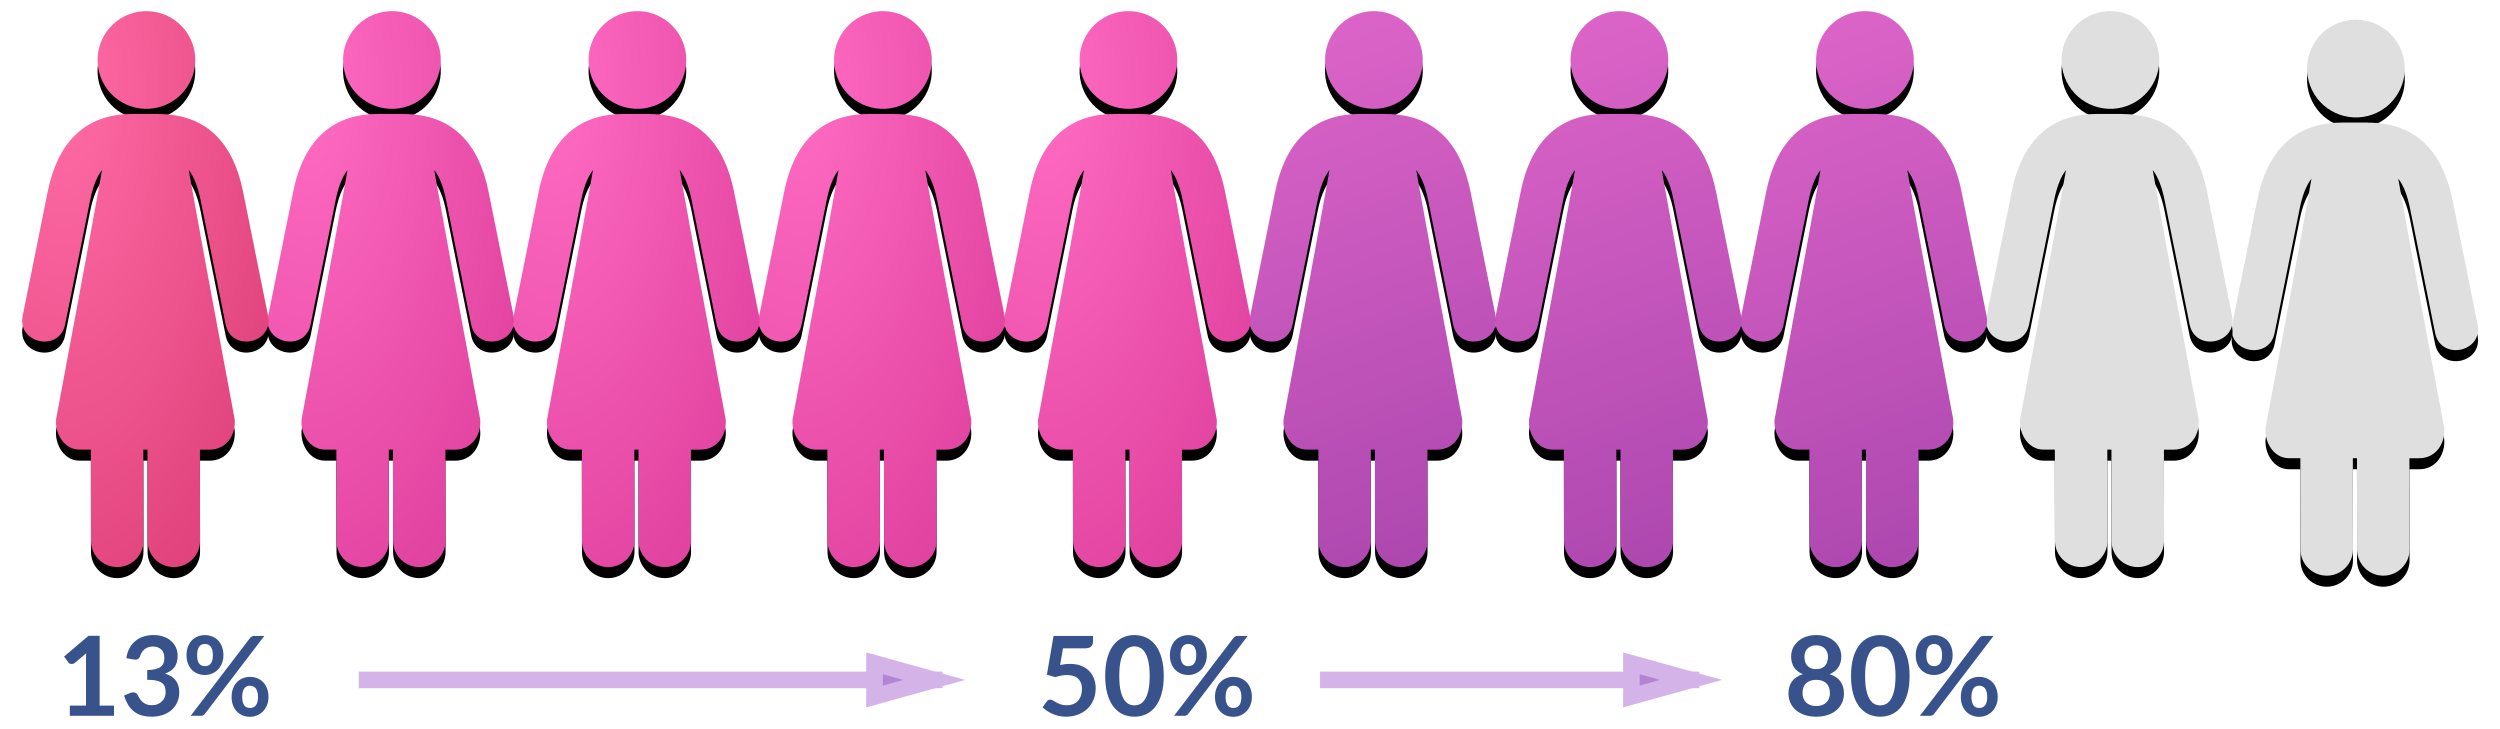 <?xml version="1.0" encoding="UTF-8" standalone="no"?>
<svg
   xmlns:dc="http://purl.org/dc/elements/1.1/"
   xmlns:cc="http://creativecommons.org/ns#"
   xmlns:rdf="http://www.w3.org/1999/02/22-rdf-syntax-ns#"
   xmlns:svg="http://www.w3.org/2000/svg"
   xmlns="http://www.w3.org/2000/svg"
   xmlns:xlink="http://www.w3.org/1999/xlink"
   height="132.04"
   width="452.515"
   id="svg171"
   viewBox="0 0 452.515 132.04"
   version="1.1">
  <title
     id="title2">Women-Graph</title>
  <desc
     id="desc4">Created with Sketch.</desc>
  <defs
     id="defs101">
    <path
       d="m 419.43,2.547 c -4.581,1.69 -6.927,6.775 -5.241,11.359 1.688,4.581 6.777,6.928 11.356,5.241 4.585,-1.691 6.932,-6.779 5.245,-11.357 -1.687,-4.583 -6.776,-6.929 -11.36,-5.242 z m 2.869,18.068 h 2.379 v 0.017 c 8.858,0.019 13.567,5.446 15.291,14.003 l 4.539,22.527 c 1.01,5.053 -6.669,6.599 -7.685,1.54 l -4.536,-22.529 c -0.475,-2.364 -1.176,-4.166 -2.136,-5.413 0.253,1.433 0.508,2.869 0.763,4.303 2.438,13.625 5.032,27.23 7.551,40.828 0.242,2.645 -1.37,5.495 -4.572,5.486 h -1.719 l 0.024,16.509 c 0,2.621 -2.13,4.747 -4.753,4.747 -2.623,0 -4.75,-2.126 -4.75,-4.747 l -0.018,-16.513 h -0.746 l 0.022,16.513 c 0,2.621 -2.128,4.747 -4.749,4.747 -2.623,0 -4.75,-2.126 -4.75,-4.747 l -0.022,-16.518 h -2.093 c -2.762,-0.001 -4.438,-2.936 -4.204,-5.476 2.497,-13.485 5.067,-26.978 7.487,-40.488 0.273,-1.547 0.553,-3.091 0.823,-4.641 -0.958,1.246 -1.659,3.05 -2.133,5.411 l -4.539,22.529 c -1.018,5.059 -8.699,3.513 -7.682,-1.54 l 4.538,-22.527 c 1.719,-8.527 6.474,-14.03 15.293,-14.01 v -0.01 h 2.376 z"
       id="l" />
    <filter
       height="1.079"
       width="1.179"
       y="-0.02"
       x="-0.09"
       id="s">
      <feOffset
         id="feOffset7"
         result="shadowOffsetOuter1"
         in="SourceAlpha"
         dy="2"
         dx="0" />
      <feGaussianBlur
         id="feGaussianBlur9"
         stdDeviation="1"
         result="shadowBlurOuter1"
         in="shadowOffsetOuter1" />
      <feColorMatrix
         id="feColorMatrix11"
         values="0 0 0 0 0   0 0 0 0 0   0 0 0 0 0  0 0 0 0.242 0"
         in="shadowBlurOuter1" />
    </filter>
    <path
       d="m 374.99,0.992 c -4.581,1.69 -6.927,6.775 -5.241,11.359 1.688,4.581 6.777,6.928 11.356,5.241 4.585,-1.691 6.932,-6.779 5.245,-11.357 -1.687,-4.583 -6.776,-6.929 -11.36,-5.242 z m 2.869,18.068 h 2.379 v 0.017 c 8.858,0.019 13.567,5.446 15.291,14.003 l 4.539,22.527 c 1.01,5.053 -6.669,6.599 -7.685,1.54 l -4.536,-22.529 c -0.475,-2.364 -1.176,-4.166 -2.136,-5.413 0.253,1.433 0.508,2.869 0.763,4.303 2.438,13.625 5.032,27.23 7.551,40.828 0.242,2.645 -1.37,5.495 -4.572,5.486 h -1.719 l 0.024,16.509 c 0,2.621 -2.13,4.747 -4.753,4.747 -2.623,0 -4.75,-2.125 -4.75,-4.747 l -0.018,-16.513 h -0.746 l 0.022,16.513 c 0,2.621 -2.128,4.747 -4.749,4.747 -2.623,0 -4.75,-2.125 -4.75,-4.747 l -0.022,-16.518 h -2.093 c -2.762,-0.001 -4.438,-2.936 -4.204,-5.476 2.497,-13.485 5.067,-26.978 7.487,-40.488 0.273,-1.547 0.553,-3.091 0.823,-4.641 -0.958,1.246 -1.659,3.05 -2.133,5.411 l -4.539,22.529 c -1.018,5.059 -8.699,3.513 -7.682,-1.54 l 4.538,-22.527 c 1.719,-8.527 6.474,-14.03 15.293,-14.01 v -0.01 h 2.376 z"
       id="e" />
    <filter
       height="1.079"
       width="1.179"
       y="-0.02"
       x="-0.09"
       id="p">
      <feOffset
         id="feOffset15"
         result="shadowOffsetOuter1"
         in="SourceAlpha"
         dy="2"
         dx="0" />
      <feGaussianBlur
         id="feGaussianBlur17"
         stdDeviation="1"
         result="shadowBlurOuter1"
         in="shadowOffsetOuter1" />
      <feColorMatrix
         id="feColorMatrix19"
         values="0 0 0 0 0   0 0 0 0 0   0 0 0 0 0  0 0 0 0.247 0"
         in="shadowBlurOuter1" />
    </filter>
    <linearGradient
       y2="-0.429"
       y1="1.287"
       x2="0.325"
       x1="0.606"
       id="b">
      <stop
         id="stop22"
         offset="0"
         stop-color="#A040A9" />
      <stop
         id="stop24"
         offset="1"
         stop-color="#F070D2" />
    </linearGradient>
    <path
       d="m 330.56,0.992 c -4.581,1.69 -6.927,6.775 -5.241,11.359 1.688,4.581 6.777,6.928 11.356,5.241 4.585,-1.691 6.932,-6.779 5.245,-11.357 -1.687,-4.583 -6.776,-6.929 -11.36,-5.242 z m 2.869,18.068 h 2.379 v 0.017 c 8.858,0.019 13.567,5.446 15.291,14.003 l 4.539,22.527 c 1.01,5.053 -6.669,6.599 -7.685,1.54 l -4.536,-22.529 c -0.475,-2.364 -1.176,-4.166 -2.136,-5.413 0.253,1.433 0.508,2.869 0.763,4.303 2.438,13.625 5.032,27.23 7.551,40.828 0.242,2.645 -1.37,5.495 -4.572,5.486 h -1.719 l 0.024,16.509 c 0,2.621 -2.13,4.747 -4.753,4.747 -2.623,0 -4.75,-2.125 -4.75,-4.747 l -0.018,-16.513 h -0.746 l 0.022,16.513 c 0,2.621 -2.128,4.747 -4.749,4.747 -2.623,0 -4.75,-2.125 -4.75,-4.747 l -0.022,-16.518 h -2.093 c -2.762,-0.001 -4.438,-2.936 -4.204,-5.476 2.497,-13.485 5.067,-26.978 7.487,-40.488 0.273,-1.547 0.553,-3.091 0.823,-4.641 -0.958,1.246 -1.659,3.05 -2.133,5.411 l -4.539,22.529 c -1.018,5.059 -8.699,3.513 -7.682,-1.54 l 4.538,-22.527 c 1.719,-8.527 6.474,-14.03 15.293,-14.01 v -0.01 h 2.376 z"
       id="d" />
    <filter
       height="1.079"
       width="1.179"
       y="-0.02"
       x="-0.09"
       id="o">
      <feOffset
         id="feOffset28"
         result="shadowOffsetOuter1"
         in="SourceAlpha"
         dy="2"
         dx="0" />
      <feGaussianBlur
         id="feGaussianBlur30"
         stdDeviation="1"
         result="shadowBlurOuter1"
         in="shadowOffsetOuter1" />
      <feColorMatrix
         id="feColorMatrix32"
         values="0 0 0 0 0   0 0 0 0 0   0 0 0 0 0  0 0 0 0.247 0"
         in="shadowBlurOuter1" />
    </filter>
    <path
       d="m 286.12,0.992 c -4.581,1.69 -6.927,6.775 -5.241,11.359 1.688,4.581 6.777,6.928 11.356,5.241 4.585,-1.691 6.932,-6.779 5.245,-11.357 -1.687,-4.583 -6.776,-6.929 -11.36,-5.242 z m 2.869,18.068 h 2.379 v 0.017 c 8.858,0.019 13.567,5.446 15.291,14.003 l 4.539,22.527 c 1.01,5.053 -6.669,6.599 -7.685,1.54 l -4.536,-22.529 c -0.475,-2.364 -1.176,-4.166 -2.136,-5.413 0.253,1.433 0.508,2.869 0.763,4.303 2.438,13.625 5.032,27.23 7.551,40.828 0.242,2.645 -1.37,5.495 -4.572,5.486 h -1.719 l 0.024,16.509 c 0,2.621 -2.13,4.747 -4.753,4.747 -2.623,0 -4.75,-2.125 -4.75,-4.747 l -0.018,-16.513 h -0.746 l 0.022,16.513 c 0,2.621 -2.128,4.747 -4.749,4.747 -2.623,0 -4.75,-2.125 -4.75,-4.747 l -0.022,-16.518 h -2.093 c -2.762,-0.001 -4.438,-2.936 -4.204,-5.476 2.497,-13.485 5.067,-26.978 7.487,-40.488 0.273,-1.547 0.553,-3.091 0.823,-4.641 -0.958,1.246 -1.659,3.05 -2.133,5.411 l -4.539,22.529 c -1.018,5.059 -8.699,3.513 -7.682,-1.54 l 4.538,-22.527 c 1.719,-8.527 6.474,-14.03 15.293,-14.01 v -0.01 h 2.376 z"
       id="c" />
    <filter
       height="1.079"
       width="1.179"
       y="-0.02"
       x="-0.09"
       id="n">
      <feOffset
         id="feOffset36"
         result="shadowOffsetOuter1"
         in="SourceAlpha"
         dy="2"
         dx="0" />
      <feGaussianBlur
         id="feGaussianBlur38"
         stdDeviation="1"
         result="shadowBlurOuter1"
         in="shadowOffsetOuter1" />
      <feColorMatrix
         id="feColorMatrix40"
         values="0 0 0 0 0   0 0 0 0 0   0 0 0 0 0  0 0 0 0.247 0"
         in="shadowBlurOuter1" />
    </filter>
    <path
       d="m 241.68,0.992 c -4.581,1.69 -6.927,6.775 -5.241,11.359 1.688,4.581 6.777,6.928 11.356,5.241 4.585,-1.691 6.932,-6.779 5.245,-11.357 -1.687,-4.583 -6.776,-6.929 -11.36,-5.242 z m 2.869,18.068 h 2.379 v 0.017 c 8.858,0.019 13.567,5.446 15.291,14.003 l 4.539,22.527 c 1.01,5.053 -6.669,6.599 -7.685,1.54 l -4.536,-22.529 c -0.475,-2.364 -1.176,-4.166 -2.136,-5.413 0.253,1.433 0.508,2.869 0.763,4.303 2.438,13.625 5.032,27.23 7.551,40.828 0.242,2.645 -1.37,5.495 -4.572,5.486 h -1.719 l 0.024,16.509 c 0,2.621 -2.13,4.747 -4.753,4.747 -2.623,0 -4.75,-2.125 -4.75,-4.747 l -0.018,-16.513 h -0.746 l 0.022,16.513 c 0,2.621 -2.128,4.747 -4.749,4.747 -2.623,0 -4.75,-2.125 -4.75,-4.747 l -0.022,-16.518 h -2.093 c -2.762,-0.001 -4.438,-2.936 -4.204,-5.476 2.497,-13.485 5.067,-26.978 7.487,-40.488 0.273,-1.547 0.553,-3.091 0.823,-4.641 -0.958,1.246 -1.659,3.05 -2.133,5.411 l -4.539,22.529 c -1.018,5.059 -8.699,3.513 -7.682,-1.54 l 4.538,-22.527 c 1.719,-8.527 6.474,-14.03 15.293,-14.01 v -0.01 h 2.376 z"
       id="k" />
    <filter
       height="1.079"
       width="1.179"
       y="-0.02"
       x="-0.09"
       id="w">
      <feOffset
         id="feOffset44"
         result="shadowOffsetOuter1"
         in="SourceAlpha"
         dy="2"
         dx="0" />
      <feGaussianBlur
         id="feGaussianBlur46"
         stdDeviation="1"
         result="shadowBlurOuter1"
         in="shadowOffsetOuter1" />
      <feColorMatrix
         id="feColorMatrix48"
         values="0 0 0 0 0   0 0 0 0 0   0 0 0 0 0  0 0 0 0.247 0"
         in="shadowBlurOuter1" />
    </filter>
    <radialGradient
       gradientTransform="matrix(0.317,0.42,-0.948,0.14,0.252,0.053)"
       r="1.93"
       cy="0.145"
       cx="0.169"
       id="a">
      <stop
         id="stop51"
         offset="0"
         stop-color="#FF6BC2" />
      <stop
         id="stop53"
         offset="1"
         stop-color="#C41D7F" />
    </radialGradient>
    <path
       d="m 197.25,0.992 c -4.581,1.69 -6.927,6.775 -5.241,11.359 1.688,4.581 6.777,6.928 11.356,5.241 4.585,-1.691 6.932,-6.779 5.245,-11.357 -1.687,-4.583 -6.776,-6.929 -11.36,-5.242 z m 2.869,18.068 h 2.379 v 0.017 c 8.858,0.019 13.567,5.446 15.291,14.003 l 4.539,22.527 c 1.01,5.053 -6.669,6.599 -7.685,1.54 l -4.536,-22.529 c -0.475,-2.364 -1.176,-4.166 -2.136,-5.413 0.253,1.433 0.508,2.869 0.763,4.303 2.438,13.625 5.032,27.23 7.551,40.828 0.242,2.645 -1.37,5.495 -4.572,5.486 h -1.719 l 0.024,16.509 c 0,2.621 -2.13,4.747 -4.753,4.747 -2.623,0 -4.75,-2.125 -4.75,-4.747 l -0.018,-16.513 h -0.746 l 0.022,16.513 c 0,2.621 -2.128,4.747 -4.749,4.747 -2.623,0 -4.75,-2.125 -4.75,-4.747 l -0.022,-16.518 h -2.093 c -2.762,-0.001 -4.438,-2.936 -4.204,-5.476 2.497,-13.485 5.067,-26.978 7.487,-40.488 0.273,-1.547 0.553,-3.091 0.823,-4.641 -0.958,1.246 -1.659,3.05 -2.133,5.411 l -4.539,22.529 c -1.018,5.059 -8.699,3.513 -7.682,-1.54 l 4.538,-22.527 c 1.719,-8.527 6.474,-14.03 15.293,-14.01 v -0.01 h 2.376 z"
       id="j" />
    <filter
       height="1.079"
       width="1.179"
       y="-0.02"
       x="-0.09"
       id="v">
      <feOffset
         id="feOffset57"
         result="shadowOffsetOuter1"
         in="SourceAlpha"
         dy="2"
         dx="0" />
      <feGaussianBlur
         id="feGaussianBlur59"
         stdDeviation="1"
         result="shadowBlurOuter1"
         in="shadowOffsetOuter1" />
      <feColorMatrix
         id="feColorMatrix61"
         values="0 0 0 0 0   0 0 0 0 0   0 0 0 0 0  0 0 0 0.247 0"
         in="shadowBlurOuter1" />
    </filter>
    <path
       d="m 152.81,0.992 c -4.581,1.69 -6.927,6.775 -5.241,11.359 1.688,4.581 6.777,6.928 11.356,5.241 4.585,-1.691 6.932,-6.779 5.245,-11.357 -1.687,-4.583 -6.776,-6.929 -11.36,-5.242 z m 2.869,18.068 h 2.379 v 0.017 c 8.858,0.019 13.567,5.446 15.291,14.003 l 4.539,22.527 c 1.01,5.053 -6.669,6.599 -7.685,1.54 l -4.536,-22.529 c -0.475,-2.364 -1.176,-4.166 -2.136,-5.413 0.253,1.433 0.508,2.869 0.763,4.303 2.438,13.625 5.032,27.23 7.551,40.828 0.242,2.645 -1.37,5.495 -4.572,5.486 h -1.719 l 0.024,16.509 c 0,2.621 -2.13,4.747 -4.753,4.747 -2.623,0 -4.75,-2.125 -4.75,-4.747 l -0.018,-16.513 h -0.746 l 0.022,16.513 c 0,2.621 -2.128,4.747 -4.749,4.747 -2.623,0 -4.75,-2.125 -4.75,-4.747 l -0.022,-16.518 h -2.093 c -2.762,-0.001 -4.438,-2.936 -4.204,-5.476 2.497,-13.485 5.067,-26.978 7.487,-40.488 0.273,-1.547 0.553,-3.091 0.823,-4.641 -0.958,1.246 -1.659,3.05 -2.133,5.411 l -4.539,22.529 c -1.018,5.059 -8.699,3.513 -7.682,-1.54 l 4.538,-22.527 c 1.719,-8.527 6.474,-14.03 15.293,-14.01 v -0.01 h 2.376 z"
       id="i" />
    <filter
       height="1.079"
       width="1.179"
       y="-0.02"
       x="-0.09"
       id="u">
      <feOffset
         id="feOffset65"
         result="shadowOffsetOuter1"
         in="SourceAlpha"
         dy="2"
         dx="0" />
      <feGaussianBlur
         id="feGaussianBlur67"
         stdDeviation="1"
         result="shadowBlurOuter1"
         in="shadowOffsetOuter1" />
      <feColorMatrix
         id="feColorMatrix69"
         values="0 0 0 0 0   0 0 0 0 0   0 0 0 0 0  0 0 0 0.247 0"
         in="shadowBlurOuter1" />
    </filter>
    <path
       d="m 108.37,0.992 c -4.581,1.69 -6.927,6.775 -5.241,11.359 1.688,4.581 6.777,6.928 11.356,5.241 4.585,-1.691 6.932,-6.779 5.245,-11.357 -1.687,-4.583 -6.776,-6.929 -11.36,-5.242 z m 2.869,18.068 h 2.379 v 0.017 c 8.858,0.019 13.567,5.446 15.291,14.003 l 4.539,22.527 c 1.01,5.053 -6.669,6.599 -7.685,1.54 l -4.536,-22.529 c -0.475,-2.364 -1.176,-4.166 -2.136,-5.413 0.253,1.433 0.508,2.869 0.763,4.303 2.438,13.625 5.032,27.23 7.551,40.828 0.242,2.645 -1.37,5.495 -4.572,5.486 h -1.719 l 0.024,16.509 c 0,2.621 -2.13,4.747 -4.753,4.747 -2.623,0 -4.75,-2.125 -4.75,-4.747 l -0.018,-16.513 h -0.746 l 0.022,16.513 c 0,2.621 -2.128,4.747 -4.749,4.747 -2.623,0 -4.75,-2.125 -4.75,-4.747 l -0.022,-16.518 h -2.093 c -2.762,-0.001 -4.438,-2.936 -4.204,-5.476 2.497,-13.485 5.067,-26.978 7.487,-40.488 0.273,-1.547 0.553,-3.091 0.823,-4.641 -0.958,1.246 -1.659,3.05 -2.133,5.411 l -4.539,22.529 c -1.018,5.059 -8.699,3.513 -7.682,-1.54 l 4.538,-22.527 c 1.719,-8.527 6.474,-14.03 15.293,-14.01 v -0.01 h 2.376 z"
       id="h" />
    <filter
       height="1.079"
       width="1.179"
       y="-0.02"
       x="-0.09"
       id="t">
      <feOffset
         id="feOffset73"
         result="shadowOffsetOuter1"
         in="SourceAlpha"
         dy="2"
         dx="0" />
      <feGaussianBlur
         id="feGaussianBlur75"
         stdDeviation="1"
         result="shadowBlurOuter1"
         in="shadowOffsetOuter1" />
      <feColorMatrix
         id="feColorMatrix77"
         values="0 0 0 0 0   0 0 0 0 0   0 0 0 0 0  0 0 0 0.247 0"
         in="shadowBlurOuter1" />
    </filter>
    <path
       d="m 63.935,0.992 c -4.581,1.69 -6.927,6.775 -5.241,11.359 1.688,4.581 6.777,6.928 11.356,5.241 4.585,-1.691 6.932,-6.779 5.245,-11.357 -1.687,-4.583 -6.776,-6.929 -11.36,-5.242 z m 2.869,18.068 h 2.379 v 0.017 c 8.858,0.019 13.567,5.446 15.291,14.003 l 4.539,22.527 c 1.01,5.053 -6.669,6.599 -7.685,1.54 l -4.536,-22.529 c -0.475,-2.364 -1.176,-4.166 -2.136,-5.413 0.253,1.433 0.508,2.869 0.763,4.303 2.438,13.625 5.032,27.23 7.551,40.828 0.242,2.645 -1.37,5.495 -4.572,5.486 h -1.719 l 0.024,16.509 c 0,2.621 -2.13,4.747 -4.753,4.747 -2.623,0 -4.75,-2.125 -4.75,-4.747 l -0.018,-16.513 h -0.746 l 0.022,16.513 c 0,2.621 -2.128,4.747 -4.749,4.747 -2.623,0 -4.75,-2.125 -4.75,-4.747 l -0.022,-16.518 h -2.093 c -2.762,-0.001 -4.438,-2.936 -4.204,-5.476 2.497,-13.485 5.067,-26.978 7.487,-40.488 0.273,-1.547 0.553,-3.091 0.823,-4.641 -0.958,1.246 -1.659,3.05 -2.133,5.411 l -4.539,22.529 c -1.018,5.059 -8.699,3.513 -7.682,-1.54 l 4.538,-22.527 c 1.719,-8.527 6.474,-14.03 15.293,-14.01 v -0.01 h 2.376 z"
       id="g" />
    <filter
       height="1.079"
       width="1.179"
       y="-0.02"
       x="-0.09"
       id="r">
      <feOffset
         id="feOffset81"
         result="shadowOffsetOuter1"
         in="SourceAlpha"
         dy="2"
         dx="0" />
      <feGaussianBlur
         id="feGaussianBlur83"
         stdDeviation="1"
         result="shadowBlurOuter1"
         in="shadowOffsetOuter1" />
      <feColorMatrix
         id="feColorMatrix85"
         values="0 0 0 0 0   0 0 0 0 0   0 0 0 0 0  0 0 0 0.247 0"
         in="shadowBlurOuter1" />
    </filter>
    <radialGradient
       gradientUnits="userSpaceOnUse"
       fy="9.98"
       fx="11.396"
       gradientTransform="scale(0.666,1.502)"
       r="129.311"
       cy="9.98"
       cx="11.396"
       id="m">
      <stop
         id="stop88"
         offset="0"
         stop-color="#FF6BA6" />
      <stop
         id="stop90"
         offset="1"
         stop-color="#C41D53" />
    </radialGradient>
    <path
       d="m 19.498,0.992 c -4.581,1.69 -6.927,6.775 -5.241,11.359 1.688,4.581 6.777,6.928 11.356,5.241 4.585,-1.691 6.932,-6.779 5.245,-11.357 -1.687,-4.583 -6.776,-6.929 -11.36,-5.242 z m 2.869,18.068 h 2.379 v 0.017 c 8.858,0.019 13.567,5.446 15.291,14.003 l 4.539,22.527 c 1.01,5.053 -6.669,6.599 -7.685,1.54 l -4.536,-22.529 c -0.475,-2.364 -1.176,-4.166 -2.136,-5.413 0.253,1.433 0.508,2.869 0.763,4.303 2.438,13.625 5.032,27.23 7.551,40.828 0.242,2.645 -1.37,5.495 -4.572,5.486 h -1.719 l 0.024,16.509 c 0,2.621 -2.13,4.747 -4.753,4.747 -2.623,0 -4.75,-2.125 -4.75,-4.747 l -0.018,-16.513 h -0.746 l 0.022,16.513 c 0,2.621 -2.128,4.747 -4.749,4.747 -2.623,0 -4.75,-2.125 -4.75,-4.747 l -0.022,-16.518 h -2.093 c -2.762,-0.001 -4.438,-2.936 -4.204,-5.476 2.497,-13.485 5.067,-26.978 7.487,-40.488 0.273,-1.547 0.553,-3.091 0.823,-4.641 -0.958,1.246 -1.659,3.05 -2.133,5.411 l -4.539,22.529 c -1.018,5.059 -8.699,3.513 -7.682,-1.54 l 4.538,-22.527 c 1.719,-8.527 6.474,-14.03 15.293,-14.01 v -0.01 h 2.376 z"
       id="f" />
    <filter
       height="1.079"
       width="1.179"
       y="-0.02"
       x="-0.09"
       id="q">
      <feOffset
         id="feOffset94"
         result="shadowOffsetOuter1"
         in="SourceAlpha"
         dy="2"
         dx="0" />
      <feGaussianBlur
         id="feGaussianBlur96"
         stdDeviation="1"
         result="shadowBlurOuter1"
         in="shadowOffsetOuter1" />
      <feColorMatrix
         id="feColorMatrix98"
         values="0 0 0 0 0   0 0 0 0 0   0 0 0 0 0  0 0 0 0.247 0"
         in="shadowBlurOuter1" />
    </filter>
    <linearGradient
       gradientUnits="userSpaceOnUse"
       gradientTransform="scale(0.666,1.502)"
       y2="-28.475"
       x2="489.133"
       y1="86.518"
       x1="507.94"
       id="linearGradient3880"
       xlink:href="#b" />
    <linearGradient
       gradientUnits="userSpaceOnUse"
       gradientTransform="scale(0.666,1.502)"
       y2="-28.475"
       x2="422.379"
       y1="86.518"
       x1="441.187"
       id="linearGradient3882"
       xlink:href="#b" />
    <linearGradient
       gradientUnits="userSpaceOnUse"
       gradientTransform="scale(0.666,1.502)"
       y2="-28.475"
       x2="355.625"
       y1="86.518"
       x1="374.433"
       id="linearGradient3884"
       xlink:href="#b" />
    <radialGradient
       gradientUnits="userSpaceOnUse"
       fy="9.98"
       fx="278.399"
       r="129.311"
       cy="9.98"
       cx="278.399"
       gradientTransform="scale(0.666,1.502)"
       id="radialGradient3886"
       xlink:href="#a" />
    <radialGradient
       gradientUnits="userSpaceOnUse"
       fy="9.98"
       fx="211.645"
       r="129.311"
       cy="9.98"
       cx="211.645"
       gradientTransform="scale(0.666,1.502)"
       id="radialGradient3888"
       xlink:href="#a" />
    <radialGradient
       gradientUnits="userSpaceOnUse"
       fy="9.98"
       fx="144.891"
       r="129.311"
       cy="9.98"
       cx="144.891"
       gradientTransform="scale(0.666,1.502)"
       id="radialGradient3890"
       xlink:href="#a" />
    <radialGradient
       gradientUnits="userSpaceOnUse"
       fy="9.98"
       fx="78.145"
       r="129.311"
       cy="9.98"
       cx="78.145"
       gradientTransform="scale(0.666,1.502)"
       id="radialGradient3892"
       xlink:href="#a" />
  </defs>
  <g
     transform="translate(1.946,1.567)"
     style="fill:none;fill-rule:evenodd"
     id="g169">
    <g
       id="g163"
       transform="translate(2)">
      <path
         style="fill:#b285d4;stroke:#d4b3e8;stroke-width:3;stroke-linecap:square"
         id="path103"
         d="m 62.495,121.5 h 102.65" />
      <path
         style="fill:#b285d4;stroke:#d4b3e8;stroke-width:3;stroke-linecap:square"
         id="path105"
         d="m 165.15,121.5 -10.8,-3 v 6 z" />
      <path
         style="fill:#b285d4;stroke:#d4b3e8;stroke-width:3;stroke-linecap:square"
         id="path107"
         d="m 236.49,121.5 h 65.654" />
      <path
         style="fill:#b285d4;stroke:#d4b3e8;stroke-width:3;stroke-linecap:square"
         id="path109"
         d="m 302.15,121.5 -10.8,-3 v 6 z" />
      <g
         id="text113"
         style="font-weight:bold;font-size:20px;font-family:Lato-Bold, Lato;fill:#38528c"
         aria-label="13%">
        <path
           id="path3971"
           d="m 8.69,126.15 h 2.93 v -8.43 q 0,-0.49 0.03,-1.03 l -2.08,1.74 q -0.13,0.11 -0.27,0.15 -0.13,0.04 -0.26,0.04 -0.2,0 -0.37,-0.08 -0.16,-0.09 -0.24,-0.2 l -0.78,-1.07 4.41,-3.75 h 2.03 v 12.63 h 2.6 V 128 h -8 z" />
        <path
           id="path3973"
           d="m 23.852,113.38 q 1,0 1.8,0.29 0.81,0.28 1.38,0.79 0.57,0.5 0.87,1.18 0.31,0.68 0.31,1.47 0,0.69 -0.16,1.22 -0.15,0.52 -0.45,0.91 -0.29,0.39 -0.72,0.66 -0.42,0.27 -0.96,0.45 1.3,0.41 1.94,1.25 0.64,0.84 0.64,2.11 0,1.08 -0.4,1.91 -0.4,0.83 -1.08,1.4 -0.68,0.56 -1.58,0.85 -0.89,0.29 -1.89,0.29 -1.09,0 -1.9,-0.25 -0.81,-0.25 -1.41,-0.74 -0.6,-0.49 -1.02,-1.2 -0.42,-0.71 -0.72,-1.64 l 1.09,-0.45 q 0.28,-0.12 0.57,-0.12 0.26,0 0.46,0.11 0.21,0.11 0.32,0.32 0.18,0.35 0.39,0.69 0.22,0.34 0.52,0.61 0.3,0.26 0.7,0.43 0.41,0.16 0.97,0.16 0.63,0 1.1,-0.2 0.47,-0.21 0.78,-0.54 0.32,-0.33 0.47,-0.73 0.16,-0.41 0.16,-0.82 0,-0.52 -0.11,-0.94 -0.11,-0.43 -0.46,-0.73 -0.35,-0.3 -1.01,-0.47 -0.65,-0.17 -1.75,-0.17 v -1.76 q 0.91,-0.01 1.51,-0.17 0.6,-0.16 0.95,-0.44 0.36,-0.29 0.5,-0.69 0.14,-0.4 0.14,-0.88 0,-1.03 -0.56,-1.55 -0.56,-0.53 -1.53,-0.53 -0.88,0 -1.46,0.47 -0.58,0.46 -0.81,1.19 -0.12,0.38 -0.33,0.55 -0.21,0.16 -0.55,0.16 -0.16,0 -0.34,-0.03 l -1.3,-0.23 q 0.15,-1.04 0.58,-1.82 0.43,-0.79 1.07,-1.31 0.65,-0.53 1.48,-0.79 0.84,-0.27 1.8,-0.27 z" />
        <path
           id="path3975"
           d="m 36.493,117.04 q 0,0.82 -0.28,1.48 -0.27,0.66 -0.73,1.13 -0.46,0.46 -1.07,0.71 -0.61,0.25 -1.27,0.25 -0.72,0 -1.33,-0.25 -0.61,-0.25 -1.06,-0.71 -0.44,-0.47 -0.69,-1.13 -0.25,-0.66 -0.25,-1.48 0,-0.84 0.25,-1.52 0.25,-0.68 0.69,-1.15 0.45,-0.47 1.06,-0.72 0.61,-0.26 1.33,-0.26 0.72,0 1.33,0.26 0.62,0.25 1.07,0.72 0.45,0.47 0.7,1.15 0.25,0.68 0.25,1.52 z m -1.91,0 q 0,-0.58 -0.11,-0.97 -0.11,-0.39 -0.31,-0.63 -0.19,-0.24 -0.46,-0.34 -0.26,-0.11 -0.56,-0.11 -0.3,0 -0.56,0.11 -0.26,0.1 -0.45,0.34 -0.19,0.24 -0.3,0.63 -0.1,0.39 -0.1,0.97 0,0.56 0.1,0.94 0.11,0.37 0.3,0.6 0.19,0.23 0.45,0.33 0.26,0.1 0.56,0.1 0.3,0 0.56,-0.1 0.27,-0.1 0.46,-0.33 0.2,-0.23 0.31,-0.6 0.11,-0.38 0.11,-0.94 z m 6.72,-3.11 q 0.12,-0.15 0.3,-0.27 0.18,-0.12 0.5,-0.12 h 1.79 l -10.74,14.09 q -0.12,0.16 -0.31,0.27 -0.18,0.1 -0.44,0.1 h -1.84 z m 3.35,10.67 q 0,0.82 -0.28,1.48 -0.27,0.66 -0.73,1.13 -0.46,0.46 -1.07,0.72 -0.61,0.25 -1.27,0.25 -0.72,0 -1.33,-0.25 -0.61,-0.26 -1.06,-0.72 -0.44,-0.47 -0.69,-1.13 -0.25,-0.66 -0.25,-1.48 0,-0.84 0.25,-1.52 0.25,-0.68 0.69,-1.15 0.45,-0.47 1.06,-0.72 0.61,-0.26 1.33,-0.26 0.72,0 1.33,0.26 0.62,0.25 1.07,0.72 0.45,0.47 0.7,1.15 0.25,0.68 0.25,1.52 z m -1.9,0 q 0,-0.58 -0.12,-0.97 -0.11,-0.39 -0.31,-0.63 -0.19,-0.24 -0.46,-0.34 -0.26,-0.11 -0.56,-0.11 -0.3,0 -0.56,0.11 -0.26,0.1 -0.45,0.34 -0.18,0.24 -0.29,0.63 -0.11,0.39 -0.11,0.97 0,0.56 0.11,0.94 0.11,0.38 0.29,0.61 0.19,0.23 0.45,0.33 0.26,0.1 0.56,0.1 0.3,0 0.56,-0.1 0.27,-0.1 0.46,-0.33 0.2,-0.23 0.31,-0.61 0.12,-0.38 0.12,-0.94 z" />
      </g>
      <g
         id="text117"
         style="font-weight:bold;font-size:20px;font-family:Lato-Bold, Lato;fill:#38528c"
         aria-label="50%">
        <path
           id="path3964"
           d="m 193.89,114.59 q 0,0.53 -0.34,0.86 -0.33,0.33 -1.11,0.33 h -3.98 l -0.52,3.02 q 0.98,-0.2 1.79,-0.2 1.14,0 2,0.34 0.87,0.34 1.46,0.94 0.59,0.6 0.89,1.41 0.3,0.8 0.3,1.73 0,1.15 -0.41,2.1 -0.4,0.95 -1.12,1.63 -0.72,0.67 -1.71,1.04 -0.98,0.37 -2.14,0.37 -0.68,0 -1.29,-0.14 -0.61,-0.14 -1.15,-0.37 -0.53,-0.24 -0.99,-0.54 -0.45,-0.31 -0.81,-0.65 l 0.76,-1.05 q 0.24,-0.34 0.64,-0.34 0.25,0 0.5,0.16 0.26,0.16 0.6,0.35 0.34,0.19 0.79,0.35 0.45,0.16 1.09,0.16 0.68,0 1.2,-0.22 0.52,-0.22 0.86,-0.61 0.35,-0.4 0.52,-0.94 0.18,-0.55 0.18,-1.19 0,-1.18 -0.69,-1.84 -0.68,-0.67 -2.01,-0.67 -1.05,0 -2.11,0.38 l -1.54,-0.44 1.2,-7.02 h 7.14 z" />
        <path
           id="path3966"
           d="m 206.702,120.77 q 0,1.89 -0.41,3.29 -0.4,1.39 -1.12,2.3 -0.71,0.91 -1.69,1.36 -0.97,0.44 -2.1,0.44 -1.13,0 -2.1,-0.44 -0.96,-0.45 -1.67,-1.36 -0.71,-0.91 -1.11,-2.3 -0.4,-1.4 -0.4,-3.29 0,-1.9 0.4,-3.29 0.4,-1.39 1.11,-2.3 0.71,-0.91 1.67,-1.35 0.97,-0.45 2.1,-0.45 1.13,0 2.1,0.45 0.98,0.44 1.69,1.35 0.72,0.91 1.12,2.3 0.41,1.39 0.41,3.29 z m -2.55,0 q 0,-1.57 -0.23,-2.6 -0.23,-1.03 -0.62,-1.64 -0.38,-0.61 -0.88,-0.85 -0.5,-0.25 -1.04,-0.25 -0.53,0 -1.03,0.25 -0.49,0.24 -0.87,0.85 -0.38,0.61 -0.61,1.64 -0.22,1.03 -0.22,2.6 0,1.57 0.22,2.6 0.23,1.03 0.61,1.64 0.38,0.61 0.87,0.86 0.5,0.24 1.03,0.24 0.54,0 1.04,-0.24 0.5,-0.25 0.88,-0.86 0.39,-0.61 0.62,-1.64 0.23,-1.03 0.23,-2.6 z" />
        <path
           id="path3968"
           d="m 214.493,117.04 q 0,0.82 -0.28,1.48 -0.27,0.66 -0.73,1.13 -0.46,0.46 -1.07,0.71 -0.61,0.25 -1.27,0.25 -0.72,0 -1.33,-0.25 -0.61,-0.25 -1.06,-0.71 -0.44,-0.47 -0.69,-1.13 -0.25,-0.66 -0.25,-1.48 0,-0.84 0.25,-1.52 0.25,-0.68 0.69,-1.15 0.45,-0.47 1.06,-0.72 0.61,-0.26 1.33,-0.26 0.72,0 1.33,0.26 0.62,0.25 1.07,0.72 0.45,0.47 0.7,1.15 0.25,0.68 0.25,1.52 z m -1.91,0 q 0,-0.58 -0.11,-0.97 -0.11,-0.39 -0.31,-0.63 -0.19,-0.24 -0.46,-0.34 -0.26,-0.11 -0.56,-0.11 -0.3,0 -0.56,0.11 -0.26,0.1 -0.45,0.34 -0.19,0.24 -0.3,0.63 -0.1,0.39 -0.1,0.97 0,0.56 0.1,0.94 0.11,0.37 0.3,0.6 0.19,0.23 0.45,0.33 0.26,0.1 0.56,0.1 0.3,0 0.56,-0.1 0.27,-0.1 0.46,-0.33 0.2,-0.23 0.31,-0.6 0.11,-0.38 0.11,-0.94 z m 6.72,-3.11 q 0.12,-0.15 0.3,-0.27 0.18,-0.12 0.5,-0.12 h 1.79 l -10.74,14.09 q -0.12,0.16 -0.31,0.27 -0.18,0.1 -0.44,0.1 h -1.84 z m 3.35,10.67 q 0,0.82 -0.28,1.48 -0.27,0.66 -0.73,1.13 -0.46,0.46 -1.07,0.72 -0.61,0.25 -1.27,0.25 -0.72,0 -1.33,-0.25 -0.61,-0.26 -1.06,-0.72 -0.44,-0.47 -0.69,-1.13 -0.25,-0.66 -0.25,-1.48 0,-0.84 0.25,-1.52 0.25,-0.68 0.69,-1.15 0.45,-0.47 1.06,-0.72 0.61,-0.26 1.33,-0.26 0.72,0 1.33,0.26 0.62,0.25 1.07,0.72 0.45,0.47 0.7,1.15 0.25,0.68 0.25,1.52 z m -1.9,0 q 0,-0.58 -0.12,-0.97 -0.11,-0.39 -0.31,-0.63 -0.19,-0.24 -0.46,-0.34 -0.26,-0.11 -0.56,-0.11 -0.3,0 -0.56,0.11 -0.26,0.1 -0.45,0.34 -0.18,0.24 -0.29,0.63 -0.11,0.39 -0.11,0.97 0,0.56 0.11,0.94 0.11,0.38 0.29,0.61 0.19,0.23 0.45,0.33 0.26,0.1 0.56,0.1 0.3,0 0.56,-0.1 0.27,-0.1 0.46,-0.33 0.2,-0.23 0.31,-0.61 0.12,-0.38 0.12,-0.94 z" />
      </g>
      <g
         id="text121"
         style="font-weight:bold;font-size:20px;font-family:Lato-Bold, Lato;fill:#38528c"
         aria-label="80%">
        <path
           id="path3957"
           d="m 324.8,128.16 q -1.12,0 -2.05,-0.3 -0.92,-0.3 -1.58,-0.85 -0.66,-0.55 -1.03,-1.33 -0.36,-0.78 -0.36,-1.74 0,-1.28 0.63,-2.16 0.63,-0.89 1.96,-1.32 -1.06,-0.44 -1.59,-1.25 -0.52,-0.81 -0.52,-1.95 0,-0.82 0.33,-1.53 0.34,-0.71 0.94,-1.23 0.6,-0.53 1.43,-0.82 0.84,-0.3 1.84,-0.3 1,0 1.83,0.3 0.84,0.29 1.44,0.82 0.6,0.52 0.93,1.23 0.34,0.71 0.34,1.53 0,1.14 -0.53,1.95 -0.53,0.81 -1.58,1.25 1.33,0.43 1.96,1.32 0.63,0.88 0.63,2.16 0,0.96 -0.37,1.74 -0.36,0.78 -1.02,1.33 -0.66,0.55 -1.59,0.85 -0.92,0.3 -2.04,0.3 z m 0,-1.93 q 0.61,0 1.07,-0.17 0.46,-0.18 0.77,-0.49 0.32,-0.31 0.48,-0.74 0.16,-0.43 0.16,-0.93 0,-1.19 -0.66,-1.8 -0.66,-0.61 -1.82,-0.61 -1.16,0 -1.82,0.61 -0.66,0.61 -0.66,1.8 0,0.5 0.16,0.93 0.16,0.43 0.47,0.74 0.32,0.31 0.78,0.49 0.46,0.17 1.07,0.17 z m 0,-6.68 q 0.6,0 1.01,-0.19 0.41,-0.19 0.66,-0.5 0.25,-0.32 0.35,-0.72 0.11,-0.41 0.11,-0.84 0,-0.41 -0.13,-0.78 -0.13,-0.37 -0.39,-0.65 -0.26,-0.29 -0.66,-0.46 -0.4,-0.17 -0.95,-0.17 -0.55,0 -0.95,0.17 -0.4,0.17 -0.67,0.46 -0.26,0.28 -0.39,0.65 -0.12,0.37 -0.12,0.78 0,0.43 0.1,0.84 0.11,0.4 0.36,0.72 0.25,0.31 0.66,0.5 0.41,0.19 1.01,0.19 z" />
        <path
           id="path3959"
           d="m 341.702,120.77 q 0,1.89 -0.41,3.29 -0.4,1.39 -1.12,2.3 -0.71,0.91 -1.69,1.36 -0.97,0.44 -2.1,0.44 -1.13,0 -2.1,-0.44 -0.96,-0.45 -1.67,-1.36 -0.71,-0.91 -1.11,-2.3 -0.4,-1.4 -0.4,-3.29 0,-1.9 0.4,-3.29 0.4,-1.39 1.11,-2.3 0.71,-0.91 1.67,-1.35 0.97,-0.45 2.1,-0.45 1.13,0 2.1,0.45 0.98,0.44 1.69,1.35 0.72,0.91 1.12,2.3 0.41,1.39 0.41,3.29 z m -2.55,0 q 0,-1.57 -0.23,-2.6 -0.23,-1.03 -0.62,-1.64 -0.38,-0.61 -0.88,-0.85 -0.5,-0.25 -1.04,-0.25 -0.53,0 -1.03,0.25 -0.49,0.24 -0.87,0.85 -0.38,0.61 -0.61,1.64 -0.22,1.03 -0.22,2.6 0,1.57 0.22,2.6 0.23,1.03 0.61,1.64 0.38,0.61 0.87,0.86 0.5,0.24 1.03,0.24 0.54,0 1.04,-0.24 0.5,-0.25 0.88,-0.86 0.39,-0.61 0.62,-1.64 0.23,-1.03 0.23,-2.6 z" />
        <path
           id="path3961"
           d="m 349.493,117.04 q 0,0.82 -0.28,1.48 -0.27,0.66 -0.73,1.13 -0.46,0.46 -1.07,0.71 -0.61,0.25 -1.27,0.25 -0.72,0 -1.33,-0.25 -0.61,-0.25 -1.06,-0.71 -0.44,-0.47 -0.69,-1.13 -0.25,-0.66 -0.25,-1.48 0,-0.84 0.25,-1.52 0.25,-0.68 0.69,-1.15 0.45,-0.47 1.06,-0.72 0.61,-0.26 1.33,-0.26 0.72,0 1.33,0.26 0.62,0.25 1.07,0.72 0.45,0.47 0.7,1.15 0.25,0.68 0.25,1.52 z m -1.91,0 q 0,-0.58 -0.11,-0.97 -0.11,-0.39 -0.31,-0.63 -0.19,-0.24 -0.46,-0.34 -0.26,-0.11 -0.56,-0.11 -0.3,0 -0.56,0.11 -0.26,0.1 -0.45,0.34 -0.19,0.24 -0.3,0.63 -0.1,0.39 -0.1,0.97 0,0.56 0.1,0.94 0.11,0.37 0.3,0.6 0.19,0.23 0.45,0.33 0.26,0.1 0.56,0.1 0.3,0 0.56,-0.1 0.27,-0.1 0.46,-0.33 0.2,-0.23 0.31,-0.6 0.11,-0.38 0.11,-0.94 z m 6.72,-3.11 q 0.12,-0.15 0.3,-0.27 0.18,-0.12 0.5,-0.12 h 1.79 l -10.74,14.09 q -0.12,0.16 -0.31,0.27 -0.18,0.1 -0.44,0.1 h -1.84 z m 3.35,10.67 q 0,0.82 -0.28,1.48 -0.27,0.66 -0.73,1.13 -0.46,0.46 -1.07,0.72 -0.61,0.25 -1.27,0.25 -0.72,0 -1.33,-0.25 -0.61,-0.26 -1.06,-0.72 -0.44,-0.47 -0.69,-1.13 -0.25,-0.66 -0.25,-1.48 0,-0.84 0.25,-1.52 0.25,-0.68 0.69,-1.15 0.45,-0.47 1.06,-0.72 0.61,-0.26 1.33,-0.26 0.72,0 1.33,0.26 0.62,0.25 1.07,0.72 0.45,0.47 0.7,1.15 0.25,0.68 0.25,1.52 z m -1.9,0 q 0,-0.58 -0.12,-0.97 -0.11,-0.39 -0.31,-0.63 -0.19,-0.24 -0.46,-0.34 -0.26,-0.11 -0.56,-0.11 -0.3,0 -0.56,0.11 -0.26,0.1 -0.45,0.34 -0.18,0.24 -0.29,0.63 -0.11,0.39 -0.11,0.97 0,0.56 0.11,0.94 0.11,0.38 0.29,0.61 0.19,0.23 0.45,0.33 0.26,0.1 0.56,0.1 0.3,0 0.56,-0.1 0.27,-0.1 0.46,-0.33 0.2,-0.23 0.31,-0.61 0.12,-0.38 0.12,-0.94 z" />
      </g>
      <use
         height="100%"
         width="100%"
         y="0"
         x="0"
         style="fill:#000000;filter:url(#s)"
         id="use123"
         xlink:href="#l" />
      <use
         height="100%"
         width="100%"
         y="0"
         x="0"
         style="fill:#dfdfdf;fill-rule:evenodd"
         id="use125"
         xlink:href="#l" />
      <use
         height="100%"
         width="100%"
         y="0"
         x="0"
         style="fill:#000000;filter:url(#p)"
         id="use127"
         xlink:href="#e" />
      <use
         height="100%"
         width="100%"
         y="0"
         x="0"
         style="fill:#dfdfdf;fill-rule:evenodd"
         id="use129"
         xlink:href="#e" />
      <use
         height="100%"
         width="100%"
         y="0"
         x="0"
         style="fill:#000000;filter:url(#o)"
         id="use131"
         xlink:href="#d" />
      <use
         height="100%"
         width="100%"
         y="0"
         x="0"
         style="fill:url(#linearGradient3880);fill-rule:evenodd"
         id="use133"
         xlink:href="#d" />
      <use
         height="100%"
         width="100%"
         y="0"
         x="0"
         style="fill:#000000;filter:url(#n)"
         id="use135"
         xlink:href="#c" />
      <use
         height="100%"
         width="100%"
         y="0"
         x="0"
         style="fill:url(#linearGradient3882);fill-rule:evenodd"
         id="use137"
         xlink:href="#c" />
      <use
         height="100%"
         width="100%"
         y="0"
         x="0"
         style="fill:#000000;filter:url(#w)"
         id="use139"
         xlink:href="#k" />
      <use
         height="100%"
         width="100%"
         y="0"
         x="0"
         style="fill:url(#linearGradient3884);fill-rule:evenodd"
         id="use141"
         xlink:href="#k" />
      <use
         height="100%"
         width="100%"
         y="0"
         x="0"
         style="fill:#000000;filter:url(#v)"
         id="use143"
         xlink:href="#j" />
      <use
         height="100%"
         width="100%"
         y="0"
         x="0"
         style="fill:url(#radialGradient3886);fill-rule:evenodd"
         id="use145"
         xlink:href="#j" />
      <use
         height="100%"
         width="100%"
         y="0"
         x="0"
         style="fill:#000000;filter:url(#u)"
         id="use147"
         xlink:href="#i" />
      <use
         height="100%"
         width="100%"
         y="0"
         x="0"
         style="fill:url(#radialGradient3888);fill-rule:evenodd"
         id="use149"
         xlink:href="#i" />
      <use
         height="100%"
         width="100%"
         y="0"
         x="0"
         style="fill:#000000;filter:url(#t)"
         id="use151"
         xlink:href="#h" />
      <use
         height="100%"
         width="100%"
         y="0"
         x="0"
         style="fill:url(#radialGradient3890);fill-rule:evenodd"
         id="use153"
         xlink:href="#h" />
      <use
         height="100%"
         width="100%"
         y="0"
         x="0"
         style="fill:#000000;filter:url(#r)"
         id="use155"
         xlink:href="#g" />
      <use
         height="100%"
         width="100%"
         y="0"
         x="0"
         style="fill:url(#radialGradient3892);fill-rule:evenodd"
         id="use157"
         xlink:href="#g" />
      <use
         height="100%"
         width="100%"
         y="0"
         x="0"
         style="fill:#000000;filter:url(#q)"
         id="use159"
         xlink:href="#f" />
      <use
         height="100%"
         width="100%"
         y="0"
         x="0"
         style="fill:url(#m);fill-rule:evenodd"
         id="use161"
         xlink:href="#f" />
    </g>
  </g>
</svg>
